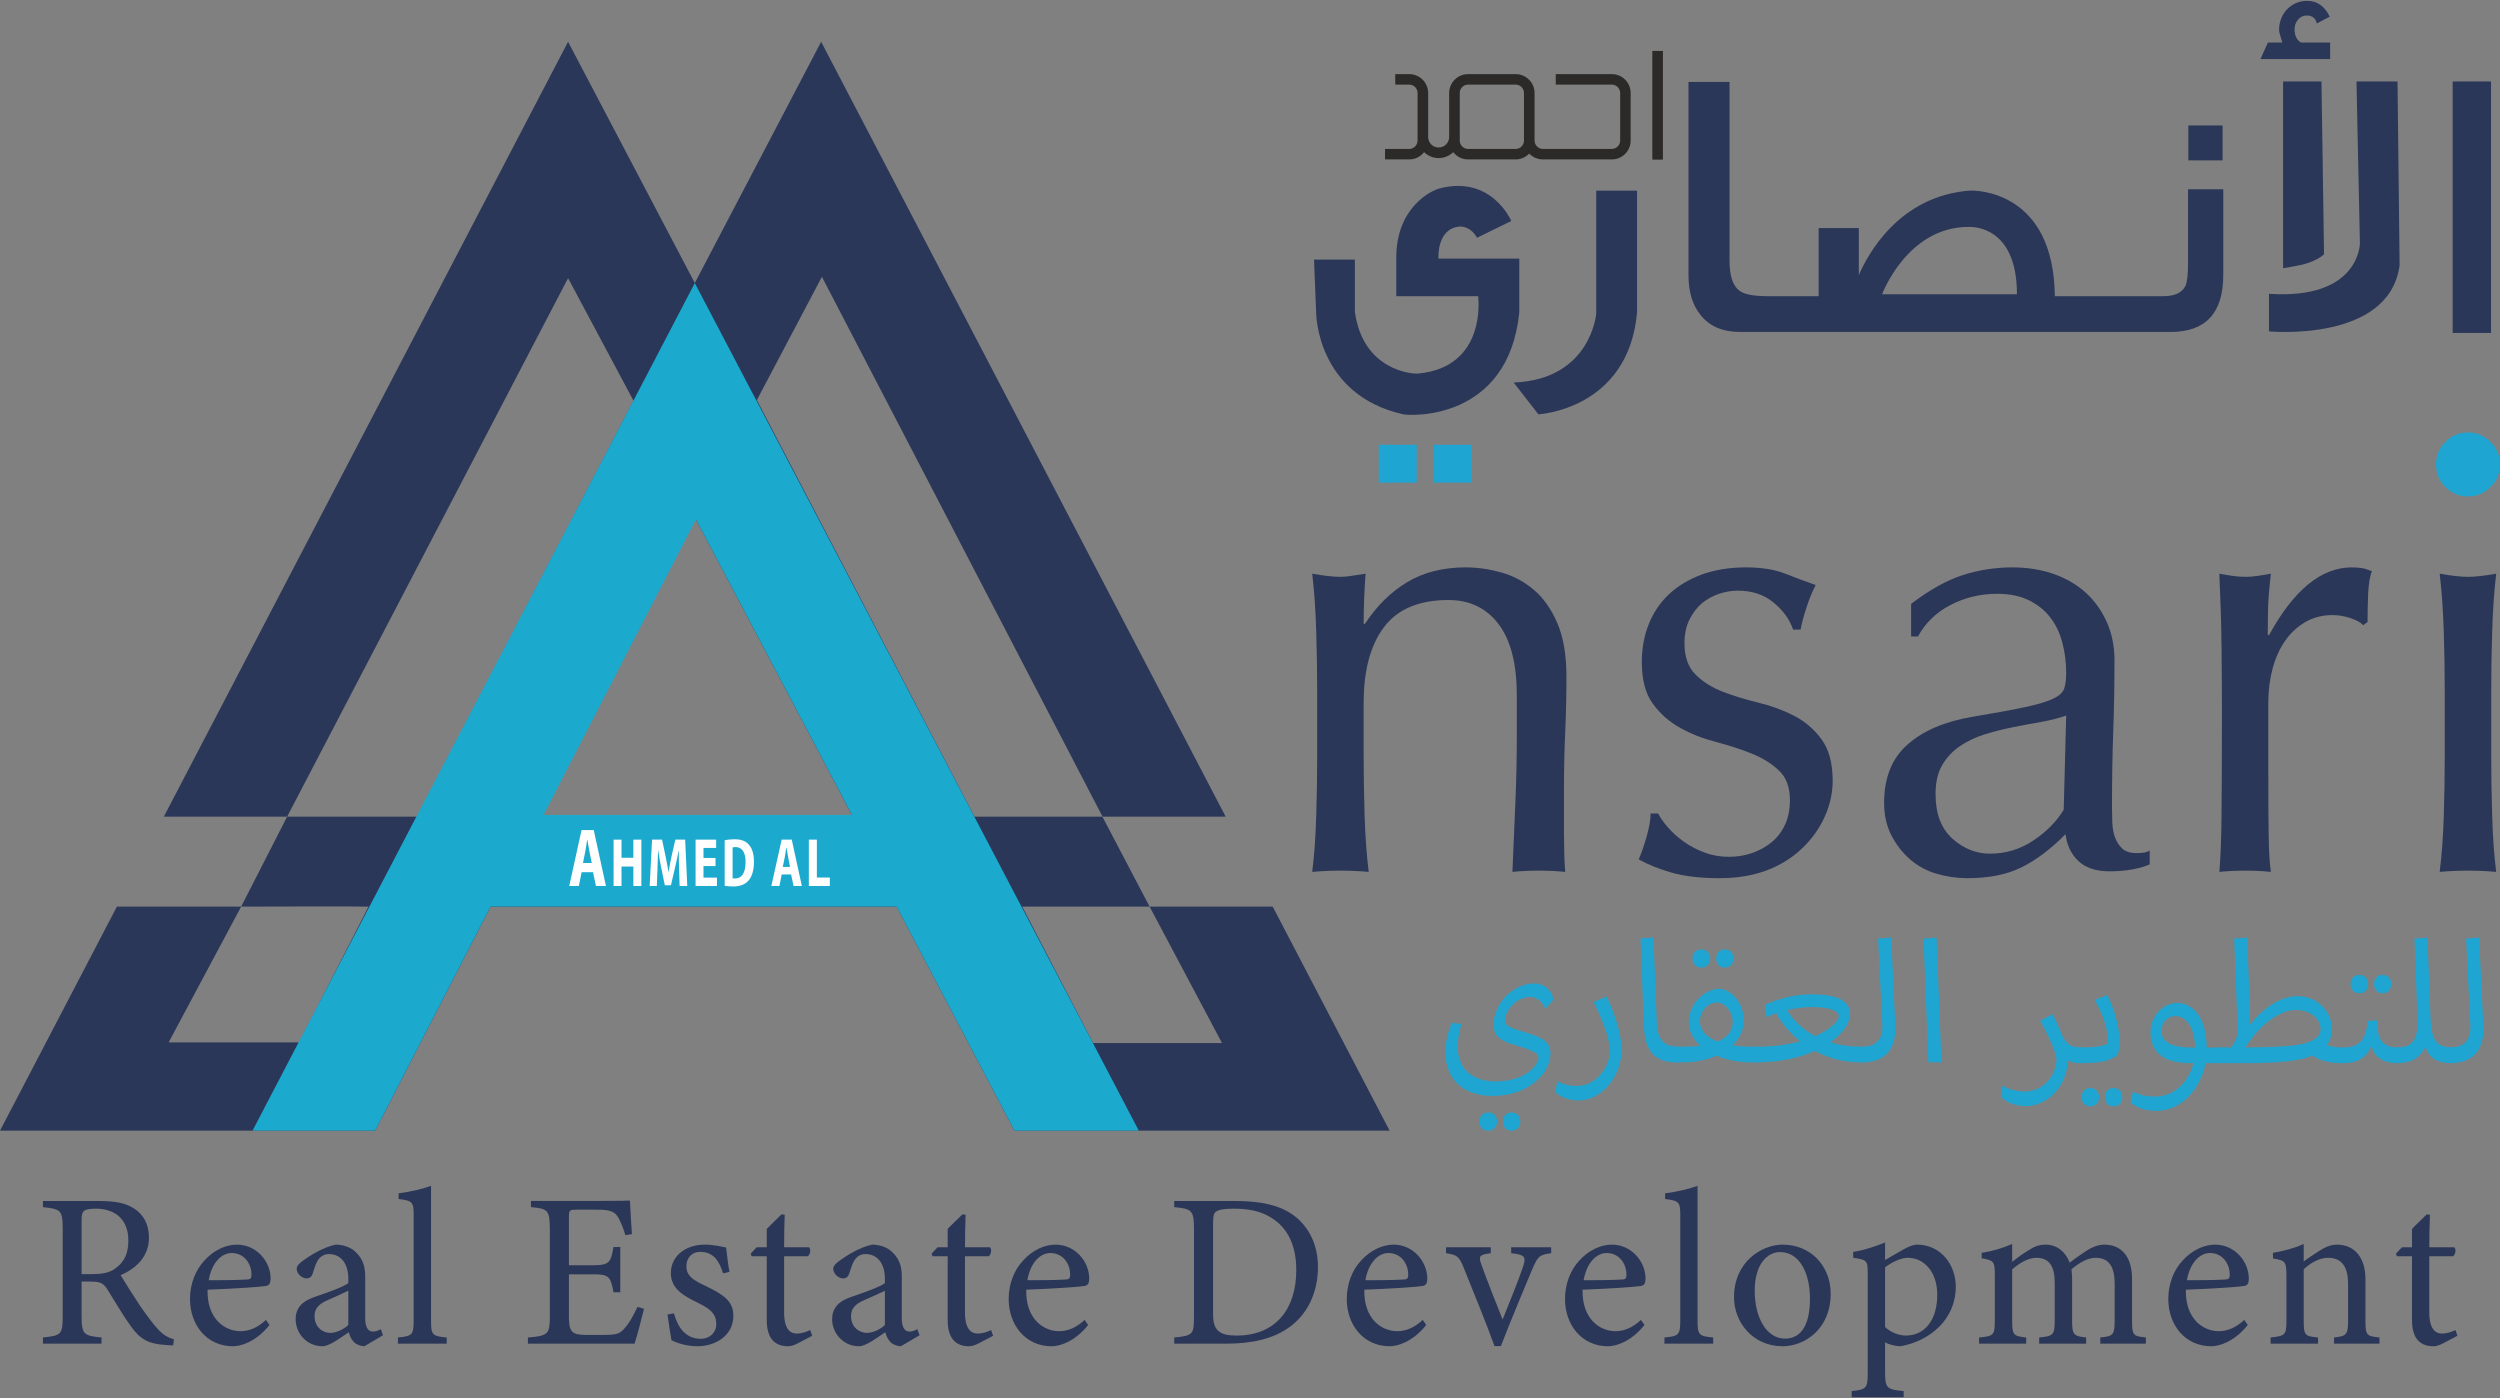 <svg xmlns="http://www.w3.org/2000/svg" width="819" height="458" viewBox="0 0 819 458" fill="none"><rect x="0" y="0" width="819" height="458" fill="#808080" stroke="none"/><g clip-path="url(#clip0_743_25)"><path d="M763.354 19.342H740.533L742.971 13.934H747.692C746.973 11.683 746.629 10.401 746.629 9.807C746.629 4.274 750.755 0.272 755.82 0.272C759.102 0.272 761.572 2.054 763.229 5.462L758.977 7.681C758.633 5.931 757.445 5.086 755.695 5.086C753.225 5.086 751.693 7.337 751.693 9.588C751.693 11.589 752.381 13.121 753.819 13.934H763.354V19.342Z" fill="#2B3758"></path><path d="M490.969 204.506C486.967 199.223 481.496 196.566 474.494 196.566C464.896 196.566 457.862 199.536 453.423 205.413C448.953 211.321 446.733 219.606 446.733 230.297V247.804C446.733 253.963 446.827 260.434 447.046 267.218C447.264 274.002 447.702 280.16 448.39 285.631C445.232 285.35 442.137 285.225 439.136 285.225C436.104 285.225 433.04 285.35 429.883 285.631C430.571 280.16 431.008 274.002 431.196 267.218C431.415 260.434 431.508 253.963 431.508 247.804V226.39C431.508 220.231 431.415 213.76 431.196 206.976C431.008 200.192 430.571 193.846 429.883 187.937C433.697 188.625 436.792 188.969 439.136 188.969C440.23 188.969 441.418 188.875 442.731 188.656C444.013 188.469 445.576 188.219 447.358 187.937C446.952 193.44 446.733 198.91 446.733 204.381H447.139C451.016 198.504 455.611 193.94 460.988 190.72C466.334 187.5 472.743 185.874 480.152 185.874C483.997 185.874 487.905 186.437 491.813 187.531C495.72 188.625 499.284 190.501 502.442 193.189C505.599 195.847 508.194 199.504 510.163 204.1C512.164 208.695 513.165 214.541 513.165 221.669C513.165 227.578 513.04 233.642 512.758 239.863C512.477 246.116 512.352 252.712 512.352 259.715V273.095C512.352 275.283 512.383 277.44 512.446 279.566C512.508 281.692 512.633 283.724 512.758 285.631C509.976 285.35 507.068 285.225 504.005 285.225C501.097 285.225 498.253 285.35 495.47 285.631C495.752 278.503 496.064 271.157 496.408 263.623C496.752 256.088 496.908 248.335 496.908 240.395V227.828C496.908 217.542 494.939 209.79 490.969 204.506Z" fill="#2B3758"></path><path d="M546.396 271.032C547.834 272.689 549.522 274.22 551.523 275.658C553.524 277.096 555.775 278.316 558.307 279.254C560.839 280.223 563.559 280.692 566.435 280.692C569.03 280.692 571.531 280.285 573.938 279.472C576.345 278.628 578.471 277.472 580.315 275.971C582.16 274.47 583.66 272.532 584.754 270.219C585.849 267.874 586.38 265.217 586.38 262.185C586.38 257.933 585.192 254.682 582.785 252.431C580.378 250.149 577.408 248.304 573.844 246.866C570.28 245.428 566.372 244.178 562.121 243.052C557.869 241.958 553.961 240.426 550.397 238.425C546.834 236.456 543.832 233.799 541.457 230.516C539.049 227.234 537.861 222.701 537.861 216.948C537.861 212.416 538.612 208.289 540.112 204.506C541.613 200.724 543.801 197.472 546.709 194.721C549.585 192.001 553.149 189.844 557.4 188.25C561.652 186.687 566.497 185.874 572 185.874C577.064 185.874 581.347 186.562 584.848 187.937C588.349 189.313 591.663 190.563 594.821 191.658C593.727 193.69 592.695 196.253 591.726 199.254C590.757 202.255 590.163 204.6 589.881 206.257H587.412C586.317 202.943 584.192 200.005 581.034 197.41C577.877 194.784 573.969 193.502 569.311 193.502C567.248 193.502 565.216 193.846 563.152 194.534C561.089 195.221 559.245 196.253 557.588 197.597C555.962 198.973 554.587 200.755 553.492 202.943C552.367 205.163 551.836 207.758 551.836 210.759C551.836 215.167 553.024 218.543 555.431 220.95C557.838 223.357 560.808 225.233 564.372 226.608C567.935 227.984 571.843 229.172 576.095 230.204C580.346 231.235 584.254 232.673 587.818 234.518C591.382 236.393 594.383 238.957 596.759 242.239C599.166 245.522 600.385 250.055 600.385 255.807C600.385 259.777 599.51 263.685 597.791 267.53C596.071 271.376 593.602 274.846 590.382 277.909C587.162 281.004 583.316 283.411 578.783 285.131C574.25 286.819 569.123 287.694 563.34 287.694C557.056 287.694 551.773 287.069 547.521 285.85C543.27 284.599 539.706 283.161 536.83 281.536C537.643 279.754 538.487 277.315 539.393 274.22C540.269 271.125 540.738 268.562 540.738 266.499H543.207C543.895 267.874 544.958 269.375 546.396 271.032Z" fill="#2B3758"></path><path d="M668.786 236.487C665.723 237.019 662.628 237.613 659.47 238.238C656.344 238.832 653.249 239.645 650.154 240.583C647.091 241.552 644.371 242.865 641.995 244.49C639.588 246.147 637.681 248.21 636.243 250.68C634.805 253.15 634.086 256.307 634.086 260.121C634.086 266.592 635.93 271.438 639.619 274.752C643.308 278.034 647.403 279.66 651.905 279.66C657.094 279.66 661.846 278.222 666.129 275.346C670.443 272.47 673.726 269.125 676.07 265.279L676.883 234.424C674.57 235.237 671.85 235.924 668.786 236.487ZM643.152 188.344C648.372 186.718 653.718 185.874 659.189 185.874C664.128 185.874 668.661 186.593 672.788 188.031C676.915 189.501 680.416 191.533 683.354 194.221C686.262 196.878 688.544 200.098 690.232 203.881C691.889 207.664 692.702 211.79 692.702 216.323C692.702 224.139 692.577 231.923 692.295 239.676C692.014 247.429 691.889 255.62 691.889 264.248C691.889 265.905 691.92 267.624 691.983 269.5C692.077 271.344 692.358 273.001 692.921 274.439C693.452 275.877 694.265 277.065 695.297 278.034C696.328 278.972 697.86 279.472 699.923 279.472C700.611 279.472 701.33 279.441 702.08 279.347C702.831 279.285 703.55 279.066 704.237 278.628V283.161C702.737 283.849 700.83 284.412 698.579 284.818C696.328 285.225 693.827 285.443 691.076 285.443C686.606 285.443 683.198 284.287 680.854 282.036C678.478 279.785 677.102 276.846 676.664 273.283C671.756 278.222 666.911 281.88 662.128 284.193C657.345 286.538 651.467 287.694 644.496 287.694C641.088 287.694 637.743 287.194 634.461 286.256C631.178 285.287 628.271 283.724 625.739 281.536C623.207 279.316 621.175 276.69 619.58 273.595C618.017 270.531 617.236 266.999 617.236 262.997C617.236 254.775 619.799 248.398 624.926 243.896C630.053 239.363 637.118 236.362 646.122 234.83C653.531 233.611 659.283 232.548 663.441 231.642C667.63 230.766 670.693 229.828 672.663 228.859C674.664 227.921 675.852 226.796 676.258 225.483C676.664 224.17 676.883 222.513 676.883 220.45C676.883 217.011 676.477 213.729 675.633 210.571C674.82 207.414 673.507 204.663 671.725 202.349C669.943 200.005 667.63 198.129 664.754 196.691C661.878 195.253 658.376 194.534 654.25 194.534C648.779 194.534 643.652 195.753 638.931 198.223C634.211 200.692 630.678 204.131 628.334 208.508H626.083V197.816C632.241 193.158 637.931 190.001 643.152 188.344Z" fill="#2B3758"></path><path d="M770.138 202.537C768.168 201.849 766.136 201.505 764.073 201.505C760.79 201.505 757.852 202.287 755.226 203.787C752.631 205.288 750.443 207.32 748.661 209.852C746.879 212.384 745.503 215.385 744.534 218.887C743.596 222.388 743.096 226.14 743.096 230.11V252.743C743.096 261.934 743.127 268.937 743.221 273.814C743.284 278.691 743.502 282.63 743.94 285.631C741.189 285.35 738.438 285.225 735.718 285.225C732.686 285.225 729.81 285.35 727.059 285.631C727.465 280.973 727.715 274.627 727.778 266.624C727.84 258.589 727.903 248.742 727.903 237.112V230.516C727.903 225.17 727.84 219.012 727.778 212.009C727.715 205.006 727.465 197.003 727.059 187.937C728.559 188.219 730.029 188.469 731.373 188.656C732.748 188.875 734.186 188.969 735.718 188.969C736.937 188.969 738.25 188.875 739.626 188.656C740.97 188.469 742.408 188.219 743.94 187.937C743.377 192.877 743.065 196.785 743.002 199.661C742.94 202.537 742.908 205.288 742.908 207.883L743.315 208.101C751.412 193.283 760.446 185.874 770.45 185.874C771.701 185.874 772.764 185.968 773.639 186.093C774.546 186.218 775.671 186.562 777.046 187.125C776.359 188.782 775.952 191.282 775.796 194.627C775.671 198.004 775.608 201.036 775.608 203.787L774.17 204.819C773.483 203.975 772.138 203.225 770.138 202.537Z" fill="#2B3758"></path><path d="M800.587 206.976C800.368 200.192 799.93 193.846 799.242 187.937C803.088 188.625 806.183 188.969 808.496 188.969C810.841 188.969 813.904 188.625 817.75 187.937C817.062 193.846 816.624 200.192 816.437 206.976C816.218 213.76 816.124 220.231 816.124 226.39V247.804C816.124 253.963 816.218 260.434 816.437 267.218C816.624 274.002 817.062 280.16 817.75 285.631C814.592 285.35 811.528 285.225 808.496 285.225C805.495 285.225 802.4 285.35 799.242 285.631C799.93 280.16 800.368 274.002 800.587 267.218C800.806 260.434 800.899 253.963 800.899 247.804V226.39C800.899 220.231 800.806 213.76 800.587 206.976Z" fill="#2B3758"></path><path d="M30.168 417.4C33.919 417.4 36.295 416.806 38.077 415.305C40.891 413.211 42.047 410.335 42.047 406.458C42.047 398.768 36.92 395.954 31.387 395.954C29.324 395.954 28.073 396.236 27.573 396.673C26.948 397.174 26.729 397.893 26.729 399.768V417.4H30.168ZM56.709 440.753C55.771 440.753 54.99 440.69 54.052 440.596C48.8 440.253 45.986 438.877 42.829 434.438C40.172 430.749 37.577 426.216 35.264 422.558C33.825 420.245 32.888 419.838 29.23 419.838H26.729V431.124C26.729 437.22 27.511 437.595 33.263 438.158V440.19H14.068V438.158C20.039 437.533 20.539 437.22 20.539 431.124V402.426C20.539 396.298 19.758 396.111 14.068 395.454V393.453H32.387C37.639 393.453 41.172 394.079 43.892 395.892C46.862 397.736 48.8 400.988 48.8 405.364C48.8 411.554 44.83 415.43 39.515 417.744C40.828 419.963 43.892 424.778 46.049 428.029C48.737 431.843 50.082 433.625 51.739 435.438C53.677 437.533 55.334 438.314 56.99 438.752L56.709 440.753Z" fill="#2B3758"></path><path d="M75.904 410.491C72.621 410.491 69.37 413.586 68.37 419.401C72.403 419.401 76.404 419.401 80.656 419.182C81.969 419.182 82.375 418.838 82.375 417.744C82.469 413.93 79.937 410.491 75.904 410.491ZM88.284 434.063C83.688 439.815 78.655 441.034 76.342 441.034C67.557 441.034 62.242 433.844 62.242 425.591C62.242 420.683 63.993 416.15 66.932 412.992C69.933 409.616 73.903 407.74 77.655 407.74C83.907 407.74 88.659 413.148 88.659 418.901C88.565 420.339 88.346 420.995 87.189 421.276C85.751 421.558 76.561 422.214 67.995 422.496C67.776 432.124 73.684 436.095 78.78 436.095C81.75 436.095 84.47 434.875 87.127 432.406L88.284 434.063Z" fill="#2B3758"></path><path d="M114.106 422.84C112.512 423.652 109.073 425.153 107.416 425.872C104.696 427.091 103.039 428.467 103.039 431.124C103.039 434.938 105.915 436.657 108.198 436.657C110.073 436.657 112.668 435.501 114.106 434.063V422.84ZM119.358 441.034C118.264 441.034 116.701 440.471 115.982 439.69C115.044 438.752 114.606 437.72 114.262 436.439C111.386 438.377 107.854 441.034 105.634 441.034C100.507 441.034 96.849 436.782 96.849 432.187C96.849 428.686 98.788 426.372 102.727 424.997C107.135 423.496 112.512 421.62 114.106 420.339V418.901C114.106 413.774 111.511 410.835 107.791 410.835C106.134 410.835 105.103 411.617 104.384 412.492C103.602 413.492 103.102 415.087 102.445 417.15C102.101 418.307 101.445 418.807 100.382 418.807C99.007 418.807 97.193 417.369 97.193 415.649C97.193 414.649 98.131 413.774 99.569 412.773C101.664 411.273 105.822 408.615 109.948 407.74C112.105 407.74 114.325 408.397 115.982 409.678C118.483 411.835 119.639 414.274 119.639 418.025V431.906C119.639 435.219 120.859 436.22 122.172 436.22C123.016 436.22 123.954 435.876 124.766 435.438L125.454 437.439L119.358 441.034Z" fill="#2B3758"></path><path d="M130.362 440.19V438.158C134.958 437.72 135.52 437.376 135.52 432.625V398.174C135.52 393.797 135.177 393.36 130.581 392.797V390.921C134.458 390.483 138.928 389.327 141.21 388.483V398.674V432.625C141.21 437.376 141.648 437.72 146.337 438.158V440.19H130.362Z" fill="#2B3758"></path><path d="M210.987 428.748C210.549 430.624 208.611 438.033 207.892 440.19H172.941V438.158C179.631 437.658 180.131 437.001 180.131 431.124V402.707C180.131 396.298 179.35 395.954 173.941 395.454V393.422H195.95C202.702 393.422 205.516 393.36 206.36 393.297C206.454 395.079 206.735 400.487 207.016 404.301L204.859 404.645C204.203 402.207 203.484 400.706 202.702 399.174C201.546 396.83 199.889 396.298 195.575 396.298H188.76C186.54 396.298 186.384 396.517 186.384 398.612V414.493H194.355C199.764 414.493 200.108 413.43 200.983 408.522H203.203V423.34H200.983C200.045 418.182 199.482 417.463 194.293 417.463H186.384V431.78C186.384 436.782 187.978 437.22 191.573 437.314H198.232C202.64 437.314 203.359 436.657 204.922 434.782C206.297 433.281 207.798 430.342 208.83 428.154L210.987 428.748Z" fill="#2B3758"></path><path d="M236.872 417.15C235.59 412.992 233.714 410.116 229.338 410.116C226.805 410.116 224.867 411.929 224.867 414.805C224.867 417.9 226.962 419.338 230.963 421.183C237.153 424.153 240.248 426.31 240.248 431.03C240.248 437.658 234.214 441.034 228.525 441.034C224.805 441.034 221.491 439.877 219.959 439.033C219.615 436.939 218.959 433 218.677 430.624L220.772 430.249C222.053 434.844 224.586 438.596 229.619 438.596C232.339 438.596 234.652 436.72 234.652 433.719C234.652 430.467 232.714 428.811 228.9 426.935C223.867 424.496 219.771 422.214 219.771 417.025C219.771 411.773 224.211 407.74 230.963 407.74C233.996 407.74 236.434 408.459 237.872 408.678C238.091 410.397 238.591 414.93 238.966 416.681L236.872 417.15Z" fill="#2B3758"></path><path d="M261.318 440.096C260.099 440.753 258.943 441.034 258.223 441.034C253.628 441.034 251.19 438.252 251.19 432.499V411.554H246.219L245.938 410.679L247.876 408.615H251.19V402.582C252.565 401.144 254.628 399.268 256.004 397.83L257.067 397.955C256.942 400.987 256.879 405.145 256.879 408.615H265.07C265.695 409.334 265.508 410.898 264.632 411.554H256.879V429.967C256.879 435.782 259.161 436.876 261.037 436.876C262.756 436.876 264.413 436.22 265.414 435.719L266.07 437.595L261.318 440.096Z" fill="#2B3758"></path><path d="M289.892 422.84C288.298 423.652 284.859 425.153 283.202 425.872C280.451 427.091 278.794 428.467 278.794 431.124C278.794 434.938 281.67 436.657 283.983 436.657C285.859 436.657 288.454 435.501 289.892 434.063V422.84ZM295.113 441.034C294.05 441.034 292.455 440.471 291.736 439.69C290.83 438.752 290.392 437.72 290.017 436.439C287.141 438.377 283.608 441.034 281.389 441.034C276.293 441.034 272.604 436.782 272.604 432.187C272.604 428.686 274.574 426.372 278.513 424.997C282.889 423.496 288.298 421.62 289.892 420.339V418.901C289.892 413.774 287.297 410.835 283.546 410.835C281.889 410.835 280.888 411.617 280.169 412.492C279.388 413.492 278.888 415.087 278.231 417.15C277.856 418.307 277.231 418.807 276.137 418.807C274.792 418.807 272.979 417.369 272.979 415.649C272.979 414.649 273.917 413.774 275.355 412.773C277.45 411.273 281.607 408.615 285.703 407.74C287.86 407.74 290.079 408.397 291.736 409.678C294.269 411.835 295.425 414.274 295.425 418.025V431.906C295.425 435.219 296.644 436.22 297.926 436.22C298.802 436.22 299.739 435.876 300.521 435.438L301.24 437.439L295.113 441.034Z" fill="#2B3758"></path><path d="M320.591 440.096C319.372 440.753 318.215 441.034 317.496 441.034C312.901 441.034 310.462 438.252 310.462 432.499V411.554H305.492L305.21 410.679L307.148 408.615H310.462V402.582C311.806 401.144 313.901 399.268 315.277 397.83L316.339 397.955C316.214 400.987 316.121 405.145 316.121 408.615H324.343C324.968 409.334 324.749 410.898 323.905 411.554H316.121V429.967C316.121 435.782 318.434 436.876 320.31 436.876C322.029 436.876 323.686 436.22 324.686 435.719L325.343 437.595L320.591 440.096Z" fill="#2B3758"></path><path d="M344.1 410.491C340.786 410.491 337.566 413.586 336.566 419.401C340.599 419.401 344.6 419.401 348.852 419.182C350.134 419.182 350.571 418.838 350.571 417.744C350.665 413.93 348.133 410.491 344.1 410.491ZM356.48 434.063C351.884 439.815 346.851 441.034 344.538 441.034C335.753 441.034 330.439 433.844 330.439 425.591C330.439 420.683 332.158 416.15 335.128 412.992C338.129 409.616 342.099 407.74 345.819 407.74C352.103 407.74 356.824 413.148 356.824 418.901C356.761 420.339 356.542 420.995 355.386 421.276C353.948 421.558 344.757 422.214 336.191 422.496C335.972 432.124 341.88 436.095 346.976 436.095C349.915 436.095 352.666 434.875 355.323 432.406L356.48 434.063Z" fill="#2B3758"></path><path d="M397.402 430.624C397.402 436.001 399.684 437.533 405.092 437.533C418.035 437.533 424.662 428.686 424.662 416.087C424.662 408.24 422.005 402.269 416.315 398.83C413.001 396.736 408.844 395.954 404.029 395.954C400.778 395.954 399.059 396.392 398.339 396.955C397.683 397.392 397.402 398.174 397.402 400.987V430.624ZM404.654 393.453C414.815 393.453 421.192 395.454 425.662 399.706C429.195 403.145 431.758 408.178 431.758 415.087C431.758 423.496 428.32 430.342 422.786 434.5C417.316 438.596 410.344 440.19 401.497 440.19H384.678V438.158C390.868 437.595 391.149 437.095 391.149 431.187V402.488C391.149 396.329 390.274 396.017 384.678 395.454V393.453H404.654Z" fill="#2B3758"></path><path d="M454.861 410.491C451.547 410.491 448.327 413.586 447.296 419.401C451.328 419.401 455.361 419.401 459.613 419.182C460.895 419.182 461.332 418.838 461.332 417.744C461.395 413.93 458.894 410.491 454.861 410.491ZM467.241 434.063C462.614 439.815 457.581 441.034 455.299 441.034C446.514 441.034 441.2 433.844 441.2 425.591C441.2 420.683 442.919 416.15 445.858 412.992C448.89 409.616 452.86 407.74 456.58 407.74C462.833 407.74 467.585 413.148 467.585 418.901C467.522 420.339 467.303 420.995 466.147 421.276C464.709 421.558 455.518 422.214 446.952 422.496C446.733 432.124 452.641 436.095 457.737 436.095C460.676 436.095 463.427 434.875 466.084 432.406L467.241 434.063Z" fill="#2B3758"></path><path d="M508.163 410.554C504.255 411.054 503.755 411.617 501.91 415.931C499.534 421.683 495.439 431.28 491.688 440.971H489.593C486.592 432.687 483.059 424.153 479.683 415.743C478.026 411.554 477.432 411.116 473.712 410.554V408.615H488.374V410.554C484.435 411.054 484.279 411.554 485.435 414.649C487.217 419.62 490.25 427.247 492.25 432.281C494.845 425.872 497.221 419.963 498.815 415.368C500.035 411.835 499.816 411.054 495.064 410.554V408.615H508.163V410.554Z" fill="#2B3758"></path><path d="M526.357 410.491C523.043 410.491 519.823 413.586 518.792 419.401C522.824 419.401 526.857 419.401 531.109 419.182C532.391 419.182 532.828 418.838 532.828 417.744C532.891 413.93 530.39 410.491 526.357 410.491ZM538.737 434.063C534.11 439.815 529.077 441.034 526.795 441.034C518.01 441.034 512.696 433.844 512.696 425.591C512.696 420.683 514.415 416.15 517.354 412.992C520.386 409.616 524.356 407.74 528.076 407.74C534.329 407.74 539.081 413.148 539.081 418.901C539.018 420.339 538.799 420.995 537.643 421.276C536.205 421.558 527.014 422.214 518.448 422.496C518.229 432.124 524.137 436.095 529.233 436.095C532.172 436.095 534.923 434.875 537.58 432.406L538.737 434.063Z" fill="#2B3758"></path><path d="M545.271 440.19V438.158C549.866 437.72 550.46 437.376 550.46 432.625V398.174C550.46 393.797 550.085 393.36 545.489 392.797V390.921C549.366 390.483 553.836 389.327 556.118 388.483V398.674V432.625C556.118 437.376 556.556 437.72 561.245 438.158V440.19H545.271Z" fill="#2B3758"></path><path d="M583.16 410.178C578.783 410.178 574.844 414.43 574.844 422.777C574.844 431.906 578.846 438.533 584.754 438.533C589.225 438.533 592.945 435.282 592.945 425.434C592.945 417.025 589.506 410.178 583.16 410.178ZM584.035 407.74C593.039 407.74 599.729 414.586 599.729 423.84C599.729 435.501 591.069 441.034 584.035 441.034C574.094 441.034 568.06 433.062 568.06 424.997C568.06 413.273 577.22 407.74 584.035 407.74Z" fill="#2B3758"></path><path d="M617.548 434.719C619.205 436.376 622.019 437.533 624.363 437.533C630.647 437.533 634.648 432.281 634.648 424.215C634.648 416.462 630.147 412.054 625.02 412.054C622.519 412.054 619.486 413.711 617.548 415.149V434.719ZM607.107 410.116C610.514 409.616 614.234 408.397 617.548 407.021V412.773C617.767 412.648 623.519 409.334 623.801 409.178C625.52 408.24 627.052 407.74 627.958 407.74C635.868 407.74 640.713 414.368 640.713 421.495C640.713 432.406 632.085 439.315 622.644 441.034C620.487 440.972 618.549 440.315 617.548 439.752V449.443C617.548 454.789 618.111 455.196 623.644 455.727V457.728H606.606V455.727C611.296 455.196 611.858 454.852 611.858 450.037V417.306C611.858 412.992 611.733 412.711 607.107 412.054V410.116Z" fill="#2B3758"></path><path d="M688.044 440.19V438.158C692.264 437.72 692.764 437.439 692.764 432.406V420.401C692.764 415.305 691.045 412.054 686.606 412.054C683.855 412.054 681.354 413.586 678.603 415.806C678.665 416.681 678.822 417.525 678.822 418.901V432.843C678.822 437.376 679.478 437.72 683.417 438.158V440.19H668.036V438.158C672.507 437.72 673.132 437.439 673.132 432.718V420.339C673.132 415.024 671.475 412.054 667.098 412.054C664.222 412.054 661.409 413.992 659.189 415.806V432.718C659.189 437.439 659.689 437.72 663.785 438.158V440.19H648.341V438.158C653.093 437.72 653.499 437.439 653.499 432.718V417.806C653.499 413.211 653.218 412.93 649.185 412.211V410.429C652.593 409.897 655.969 408.959 659.189 407.521V413.367C660.69 412.211 662.221 410.991 664.504 409.616C666.317 408.459 667.88 407.74 670.193 407.74C673.632 407.74 676.602 409.897 678.04 413.649C680.041 412.054 681.916 410.835 683.73 409.616C685.293 408.615 687.325 407.74 689.388 407.74C695.015 407.74 698.454 411.773 698.454 418.838V432.718C698.454 437.533 698.892 437.72 702.987 438.158V440.19H688.044Z" fill="#2B3758"></path><path d="M723.995 410.491C720.681 410.491 717.461 413.586 716.43 419.401C720.462 419.401 724.495 419.401 728.747 419.182C730.029 419.182 730.466 418.838 730.466 417.744C730.529 413.93 728.028 410.491 723.995 410.491ZM736.375 434.063C731.748 439.815 726.715 441.034 724.433 441.034C715.648 441.034 710.334 433.844 710.334 425.591C710.334 420.683 712.053 416.15 714.992 412.992C718.024 409.616 721.994 407.74 725.714 407.74C731.967 407.74 736.719 413.148 736.719 418.901C736.656 420.339 736.437 420.995 735.281 421.276C733.843 421.558 724.652 422.214 716.086 422.496C715.867 432.124 721.775 436.095 726.871 436.095C729.81 436.095 732.561 434.875 735.218 432.406L736.375 434.063Z" fill="#2B3758"></path><path d="M764.635 440.19V438.158C768.793 437.72 769.231 437.22 769.231 432.343V420.495C769.231 415.43 767.418 412.054 762.697 412.054C759.727 412.054 756.945 413.774 754.694 415.806V432.625C754.694 437.595 755.132 437.72 759.383 438.158V440.19H743.846V438.158C748.598 437.658 749.036 437.376 749.036 432.625V417.806C749.036 413.148 748.536 412.93 744.628 412.273V410.429C748.16 409.835 751.693 408.897 754.694 407.521V413.211C756.132 412.211 757.727 411.116 759.602 409.897C761.603 408.615 763.479 407.74 765.573 407.74C771.326 407.74 774.921 411.992 774.921 418.963V432.625C774.921 437.533 775.358 437.72 779.516 438.158V440.19H764.635Z" fill="#2B3758"></path><path d="M800.305 440.096C799.086 440.753 797.929 441.034 797.21 441.034C792.615 441.034 790.176 438.252 790.176 432.499V411.554H785.206L784.924 410.679L786.863 408.615H790.176V402.582C791.521 401.144 793.615 399.268 794.991 397.83L796.054 397.955C795.929 400.987 795.835 405.145 795.835 408.615H804.057C804.682 409.334 804.463 410.898 803.619 411.554H795.835V429.967C795.835 435.782 798.148 436.876 800.024 436.876C801.743 436.876 803.4 436.22 804.401 435.719L805.057 437.595L800.305 440.096Z" fill="#2B3758"></path><path d="M176.567 267.53L227.743 169.68L279.388 267.53H176.567ZM416.94 297.01H376.612L400.34 341.715H358.074L334.878 297.01H376.612L361.138 267.53H319.216L247.938 131.072L269.259 90.682L361.2 267.53H401.528L269.009 13.684L227.618 92.714L186.102 13.684L53.677 267.53H94.067L186.102 91.119L207.548 131.291L136.677 267.53H94.067L78.999 297.01C78.999 297.01 119.514 296.885 120.734 297.01L98.006 341.496H55.24L78.999 297.01H38.296L0 370.413H122.891L160.686 297.01H293.737L332.346 370.413H455.236L416.94 297.01Z" fill="#2B3758"></path><path d="M178.068 266.968L227.993 170.149L279.106 266.968H178.068ZM227.618 92.714L82.719 370.413H122.891L160.686 297.01H293.737L332.346 370.413H373.08L227.618 92.714Z" fill="#1BA9CD"></path><path d="M193.855 282.724L193.074 278.847C192.855 277.753 192.605 276.252 192.417 275.127H192.355C192.167 276.252 191.948 277.784 191.761 278.847L190.979 282.724H193.855ZM190.541 285.725L189.635 290.258H186.477L190.51 271.938H194.512L198.513 290.258H195.231L194.262 285.725H190.541Z" fill="#FEFEFE"></path><path d="M203.609 275.064V281.004H207.485V275.064H210.111V290.258H207.485V283.88H203.609V290.258H201.014V275.064H203.609Z" fill="#FEFEFE"></path><path d="M222.46 284.599C222.397 282.849 222.366 280.754 222.366 278.691H222.304C221.991 280.535 221.522 282.599 221.147 284.224L219.803 290.008H217.802L216.614 284.287C216.27 282.661 215.895 280.567 215.645 278.691H215.582C215.551 280.629 215.457 282.849 215.395 284.631L215.176 290.258H212.831L213.613 275.064H216.895L217.989 280.254C218.365 282.036 218.708 283.88 218.99 285.662H219.021C219.302 283.912 219.678 282.005 220.053 280.254L221.241 275.064H224.461L225.148 290.258H222.647L222.46 284.599Z" fill="#FEFEFE"></path><path d="M234.402 283.724H230.463V287.507H234.871V290.258H227.868V275.064H234.621V277.784H230.463V281.067H234.402V283.724Z" fill="#FEFEFE"></path><path d="M239.998 287.757C240.185 287.788 240.529 287.788 240.779 287.788C242.843 287.819 244.249 286.194 244.249 282.38C244.249 279.222 243.061 277.503 240.998 277.503C240.529 277.503 240.217 277.565 239.998 277.628V287.757ZM237.403 275.252C238.278 275.064 239.435 274.939 240.686 274.939C242.718 274.939 244.093 275.44 245.125 276.502C246.313 277.659 247 279.566 247 282.348C247 285.318 246.25 287.382 245.125 288.57C243.968 289.82 242.28 290.414 240.123 290.414C238.935 290.414 237.997 290.289 237.403 290.195V275.252Z" fill="#FEFEFE"></path><path d="M258.818 284.005L258.192 280.785C258.005 279.879 257.817 278.628 257.661 277.69H257.598C257.442 278.628 257.254 279.91 257.098 280.785L256.442 284.005H258.818ZM256.098 286.475L255.347 290.258H252.69L256.066 275.064H259.38L262.694 290.258H259.974L259.161 286.475H256.098Z" fill="#FEFEFE"></path><path d="M264.976 275.064H267.602V287.475H271.854V290.258H264.976V275.064Z" fill="#FEFEFE"></path><path d="M801.087 144.765C803.15 142.701 805.62 141.67 808.496 141.67C811.372 141.67 813.842 142.701 815.905 144.765C817.968 146.797 819 149.266 819 152.143C819 155.05 817.968 157.52 815.905 159.552C813.842 161.615 811.372 162.647 808.496 162.647C805.62 162.647 803.15 161.615 801.087 159.552C799.055 157.52 798.023 155.05 798.023 152.143C798.023 149.266 799.055 146.797 801.087 144.765Z" fill="#1FA5D1"></path><path d="M816.061 109.064H803.494V26.688H816.061V109.064Z" fill="#2B3758"></path><path d="M761.353 83.304C761.353 83.304 759.54 85.242 754.663 86.586C752.912 87.055 747.942 87.868 747.942 87.868V26.688H760.509L761.353 83.304Z" fill="#2B3758"></path><path d="M771.982 26.688L773.107 79.677C773.107 79.677 773.107 98.278 743.315 96.246V108.563C743.315 108.563 782.799 112.315 786.112 86.868L785.425 26.688H771.982Z" fill="#2B3758"></path><path d="M728.122 41.1H716.899V52.542H728.122V41.1Z" fill="#2B3758"></path><path d="M644.934 74.332C646.09 74.332 660.752 73.863 660.752 96.403H616.579C616.579 96.403 624.738 74.332 644.934 74.332ZM716.805 62.014V86.211C716.805 89.931 716.492 92.401 715.992 93.62C714.835 95.902 712.459 97.028 708.677 97.028H673.163C672.788 62.452 647.372 62.296 645.184 62.452C622.05 64.265 611.858 83.398 608.951 90.119V74.707H595.79V97.028H578.596C574.344 96.996 571.406 96.403 569.905 95.277C567.717 93.745 566.591 90.431 566.591 85.398V26.845H553.149V90.025C553.149 95.683 554.493 100.123 557.275 103.405C560.245 107 564.465 108.751 570.03 108.751H578.408H583.504H711.021C722.557 108.751 728.34 102.592 728.34 90.119V62.014H716.805Z" fill="#2B3758"></path><path d="M536.298 62.452H522.918V102.749C522.918 102.749 521.23 124.319 495.877 125.32L503.974 135.73C503.974 135.73 533.422 134.229 536.298 102.405V62.452Z" fill="#2B3758"></path><path d="M495.095 72.393C495.095 72.393 488.686 57.2 471.461 61.764C469.023 62.421 457.425 67.798 457.425 84.367V97.028H484.247C484.247 97.028 487.342 120.318 464.49 122.381C462.426 122.569 446.483 121.225 443.857 102.155V85.055H430.477L431.165 102.405C431.165 102.405 431.165 129.321 459.707 135.73C462.145 136.262 494.064 137.887 497.721 102.405V84.711H471.242C471.242 84.711 470.555 75.019 477.995 74.238C479.214 74.113 481.965 74.457 483.872 77.895L495.095 72.393Z" fill="#2B3758"></path><path d="M464.115 158.114H451.672V145.703H464.115V158.114Z" fill="#1FA5D1"></path><path d="M482.215 158.114H469.773V145.703H482.215V158.114Z" fill="#1FA5D1"></path><path d="M541.3 52.292H544.77V16.685H541.3V52.292Z" fill="#2B2A29"></path><path d="M496.533 48.791H480.933C479.433 48.791 478.214 47.54 478.214 46.04V30.471C478.214 28.971 479.433 27.72 480.933 27.72H496.533C498.034 27.72 499.253 28.971 499.253 30.471V46.04C499.253 47.54 498.034 48.791 496.533 48.791ZM528.045 24.281H509.663V27.72H528.045C529.546 27.72 530.765 28.971 530.765 30.471V46.04C530.765 47.54 529.546 48.791 528.045 48.791H505.443C503.942 48.791 502.723 47.54 502.723 46.04V30.471C502.723 27.064 499.941 24.281 496.533 24.281H480.933C477.526 24.281 474.744 27.064 474.744 30.471V44.883C474.744 46.79 473.212 48.322 471.305 48.322C469.398 48.322 467.866 46.79 467.866 44.883V30.471C467.866 27.064 465.084 24.281 461.676 24.281H457.081V27.72H461.676C463.177 27.72 464.396 28.971 464.396 30.471V46.04C464.396 47.54 463.177 48.791 461.676 48.791H453.736V52.229H461.676C463.646 52.229 465.396 51.292 466.522 49.853C467.772 51.041 469.46 51.792 471.305 51.792C473.149 51.792 474.837 51.041 476.088 49.853C477.213 51.292 478.964 52.229 480.933 52.229H496.533C498.284 52.229 499.847 51.479 500.972 50.322C502.098 51.479 503.692 52.229 505.443 52.229H528.045C531.453 52.229 534.204 49.447 534.204 46.04V30.471C534.204 27.064 531.453 24.281 528.045 24.281Z" fill="#2B2A29"></path><path d="M498.065 367.412C498.065 369.225 496.94 370.413 495.158 370.413C493.532 370.413 492.375 369.288 492.375 367.412C492.375 365.63 493.532 364.442 495.158 364.442C496.94 364.442 498.065 365.63 498.065 367.412ZM490.437 367.412C490.437 369.225 489.249 370.413 487.53 370.413C485.873 370.413 484.622 369.288 484.622 367.412C484.622 365.63 485.873 364.442 487.53 364.442C489.249 364.442 490.437 365.63 490.437 367.412ZM475.619 335.087L478.745 335.462C478.089 337.838 477.557 340.308 477.557 342.809C477.557 351.719 484.185 354.282 489.937 354.282C495.158 354.282 499.441 352.719 502.067 350.062C503.161 348.874 504.005 347.467 504.005 346.529C504.005 345.56 503.442 344.56 498.253 342.965L495.408 342.059C490.625 340.621 489.312 338.87 489.312 335.462C489.312 332.93 490.437 329.335 493.344 326.334C495.845 323.864 499.222 322.176 502.41 322.176C505.036 322.176 507.944 323.302 508.975 327.428L506.224 330.523C505.318 328.085 503.442 326.615 501.316 326.615C496.439 326.615 493.063 331.305 493.063 334.243C493.063 335.462 493.626 336.307 497.096 337.401L501.222 338.682C505.318 339.995 507.944 341.465 507.944 345.06C507.944 348.374 506.162 351.125 504.693 352.782C500.691 357.127 494.814 359.034 489.062 359.034C479.277 359.034 473.524 353.501 473.524 344.716C473.524 341.152 474.431 337.713 475.619 335.087Z" fill="#1FA5D1"></path><path d="M516.791 355.751C519.229 355.751 523.325 354.532 526.076 349.437C526.92 347.811 527.42 345.685 527.42 344.872C527.42 342.809 526.857 337.776 522.074 328.272L526.295 326.459C528.67 331.086 531.265 338.745 531.265 344.153C531.265 345.966 530.734 348.655 529.983 350.468C527.42 356.939 522.137 360.503 517.166 360.503C513.571 360.503 510.726 359.097 509.476 357.69L510.226 354.188C512.664 355.533 514.603 355.751 516.791 355.751Z" fill="#1FA5D1"></path><path d="M537.424 307.421L541.675 307.139L542.77 334.962C542.988 340.996 545.396 342.684 549.272 342.903C550.929 342.903 552.273 343.716 552.273 345.435C552.273 346.56 551.773 348.03 549.272 348.03C542.613 348.03 538.893 344.997 538.549 336.369L537.424 307.421Z" fill="#1FA5D1"></path><path d="M562.215 314.017C562.215 312.204 563.34 311.016 564.997 311.016C566.747 311.016 567.904 312.204 567.904 314.017C567.904 315.861 566.747 316.987 564.997 316.987C563.34 316.987 562.215 315.861 562.215 314.017ZM562.652 341.215C565.56 340.027 567.623 337.995 567.623 334.743C567.623 331.367 565.059 328.429 562.527 328.429C559.182 328.429 556.9 331.648 556.9 334.525C556.9 337.713 559.245 339.87 562.652 341.215ZM554.462 314.017C554.462 312.204 555.712 311.016 557.369 311.016C559.057 311.016 560.276 312.204 560.276 314.017C560.276 315.861 559.057 316.987 557.369 316.987C555.712 316.987 554.462 315.861 554.462 314.017ZM575.376 342.903C577.064 342.903 578.439 343.716 578.439 345.435C578.439 346.56 577.877 348.03 575.376 348.03H573.438C569.592 348.03 565.685 347.248 562.308 345.841C559.057 347.248 555.306 348.03 551.492 348.03H549.272C547.365 348.03 546.365 347.123 546.365 345.435C546.365 344.56 546.99 342.903 549.272 342.903H551.148C552.961 342.903 555.024 342.84 557.025 342.559C554.68 340.496 553.242 337.838 553.242 334.743C553.242 328.71 558.713 323.927 563.059 323.927C566.81 323.927 571.249 328.147 571.249 334.4C571.249 337.557 569.842 340.277 567.56 342.465C569.561 342.746 571.718 342.903 573.813 342.903H575.376Z" fill="#1FA5D1"></path><path d="M594.633 339.433C599.698 337.213 602.386 334.525 602.386 332.836C602.386 331.805 600.948 329.898 593.32 329.898C591.101 329.898 588.256 330.304 585.442 330.898C587.443 334.243 590.538 337.213 594.633 339.433ZM610.014 342.903C611.671 342.903 613.046 343.716 613.046 345.435C613.046 346.56 612.484 348.03 610.014 348.03H609.326C603.699 348.03 598.728 346.529 594.571 344.278C589.506 346.529 583.004 348.03 575.376 348.03C573.187 348.03 572.531 346.56 572.531 345.498C572.531 344.56 573.187 342.903 575.376 342.903H575.532C581.065 342.903 585.849 342.184 589.788 341.121C586.13 338.245 583.473 334.9 581.878 331.93C580.659 332.368 579.627 332.774 578.721 333.274L578.221 329.21C580.503 328.085 586.255 325.74 593.539 325.74C603.168 325.74 606.075 328.647 606.075 332.149C606.075 335.181 603.793 338.589 599.635 341.433C602.667 342.403 606.012 342.903 609.795 342.903H610.014Z" fill="#1FA5D1"></path><path d="M607.107 345.404C607.107 344.435 607.857 342.903 610.014 342.903C614.172 342.903 616.923 340.871 616.642 335.65L615.266 307.483L619.549 307.139L620.893 335.713C621.362 344.278 617.079 348.03 610.014 348.03C607.732 348.03 607.107 346.623 607.107 345.404Z" fill="#1FA5D1"></path><path d="M630.147 307.483L634.43 307.139L636.024 348.03H631.741L630.147 307.483Z" fill="#1FA5D1"></path><path d="M672.475 332.243C673.663 334.618 674.757 337.057 675.602 339.245C677.071 342.278 678.884 343.122 681.385 343.122C683.011 343.122 684.386 343.903 684.386 345.654C684.386 346.811 683.855 348.28 681.385 348.28C680.353 348.28 678.603 348.155 677.352 347.311C677.29 348.155 677.227 349.249 677.133 349.906C675.664 358.19 668.974 362.379 663.691 362.379C660.94 362.379 657.532 361.472 655.5 359.315L656 355.626C658.439 357.127 660.971 357.565 663.659 357.565C668.349 357.565 673.444 353.438 673.726 346.967C673.444 344.122 670.381 338.057 668.349 334.337L672.475 332.243Z" fill="#1FA5D1"></path><path d="M695.265 359.44C695.265 361.254 694.077 362.442 692.358 362.442C690.67 362.442 689.576 361.316 689.576 359.44C689.576 357.627 690.67 356.439 692.358 356.439C694.077 356.439 695.265 357.627 695.265 359.44ZM687.669 359.44C687.669 361.254 686.418 362.442 684.793 362.442C683.136 362.442 681.885 361.316 681.885 359.44C681.885 357.627 683.136 356.439 684.793 356.439C686.418 356.439 687.669 357.627 687.669 359.44ZM678.54 345.623C678.54 344.591 679.165 343.122 681.385 343.122H682.51C686.574 343.122 689.138 342.715 690.482 341.809C690.545 341.465 690.545 341.09 690.545 340.746C690.388 335.869 688.294 331.211 686.199 327.584L690.326 325.959C692.077 329.179 694.359 335.744 694.359 341.121C694.359 342.621 694.171 344.247 693.733 345.498C692.139 346.842 689.826 348.28 682.229 348.28H681.385C679.103 348.28 678.54 346.811 678.54 345.623Z" fill="#1FA5D1"></path><path d="M719.149 343.184C718.931 336.432 716.148 332.868 712.647 332.868C709.927 332.868 708.114 335.244 708.114 337.557C708.114 340.214 709.458 343.184 718.305 343.184H719.149ZM727.246 343.184C728.903 343.184 730.247 343.903 730.247 345.654C730.247 346.811 729.747 348.28 727.246 348.28H722.557C720.838 357.127 714.398 363.911 706.457 363.911C703.706 363.911 700.298 363.348 697.923 361.129L698.767 357.565C700.705 358.596 702.612 359.222 706.019 359.222C712.397 359.222 717.055 354.345 718.587 348.28H717.461C707.27 348.28 704.488 343.403 704.488 338.12C704.488 333.024 708.458 328.554 713.366 328.554C717.055 328.554 722.713 331.555 722.932 343.184H727.246Z" fill="#1FA5D1"></path><path d="M737.344 343.122C745.222 343.122 752.568 342.621 755.226 341.746C758.227 340.777 760.228 339.652 760.228 337.057C760.228 334.493 757.602 330.867 752.131 330.867C747.41 330.867 740.97 334.712 735.593 343.122H737.344ZM736.937 327.584C737.125 332.242 737.062 334.4 736.875 335.931C741.127 330.523 746.847 326.334 752.756 326.334C759.415 326.334 763.948 331.68 763.948 336.994C763.948 338.745 763.573 340.683 762.26 342.371C763.885 342.997 766.292 343.184 767.762 343.184C769.387 343.184 770.763 343.903 770.763 345.654C770.763 346.811 770.231 348.28 767.762 348.28H766.855C762.822 348.28 759.54 347.248 757.508 345.779C754.382 347.154 749.067 348.28 736.218 348.28H727.246C724.995 348.28 724.433 346.748 724.433 345.623C724.433 344.653 724.995 343.122 727.246 343.122H730.998C731.56 342.153 732.123 341.183 732.529 340.339C733.217 338.682 733.092 337.182 732.967 334.775L731.904 307.483L736.218 307.139L736.937 327.584Z" fill="#1FA5D1"></path><path d="M777.734 322.364C777.734 320.55 778.797 319.363 780.517 319.363C782.205 319.363 783.393 320.55 783.393 322.364C783.393 324.239 782.205 325.396 780.517 325.396C778.797 325.396 777.734 324.239 777.734 322.364ZM770.013 322.364C770.013 320.55 771.263 319.363 772.92 319.363C774.608 319.363 775.796 320.55 775.796 322.364C775.796 324.239 774.608 325.396 772.92 325.396C771.263 325.396 770.013 324.239 770.013 322.364ZM764.698 345.654C764.698 344.528 765.48 343.184 767.637 343.184C773.889 343.184 775.108 339.433 775.702 334.493L779.016 334.212C778.985 334.681 778.922 335.462 778.922 336.15C778.922 339.714 780.048 343.122 785.55 343.184C787.175 343.184 788.551 343.903 788.551 345.654C788.551 346.811 788.019 348.28 785.55 348.28C780.61 348.28 777.953 346.404 776.828 342.59C775.358 346.623 772.17 348.28 767.574 348.28C765.323 348.28 764.698 346.904 764.698 345.654Z" fill="#1FA5D1"></path><path d="M782.611 345.591C782.611 344.466 783.393 343.122 785.55 343.122C790.302 343.122 792.24 340.558 791.958 333.587L790.989 307.483L795.241 307.139L796.241 333.555C796.491 340.683 798.242 342.934 802.712 343.122C804.401 343.122 805.776 343.903 805.776 345.654C805.776 346.748 805.213 348.28 802.712 348.28C798.586 348.28 795.616 346.529 794.553 342.903C792.928 346.529 789.801 348.28 785.487 348.28C783.236 348.28 782.611 346.842 782.611 345.591Z" fill="#1FA5D1"></path><path d="M799.805 345.591C799.805 344.653 800.555 343.122 802.713 343.122C806.839 343.122 809.559 341.09 809.278 335.806L807.902 307.483L812.154 307.139L813.529 335.869C813.967 344.466 809.715 348.28 802.713 348.28C800.43 348.28 799.805 346.842 799.805 345.591Z" fill="#1FA5D1"></path></g><defs><clipPath id="clip0_743_25"><rect width="819" height="458" fill="white"></rect></clipPath></defs></svg>
